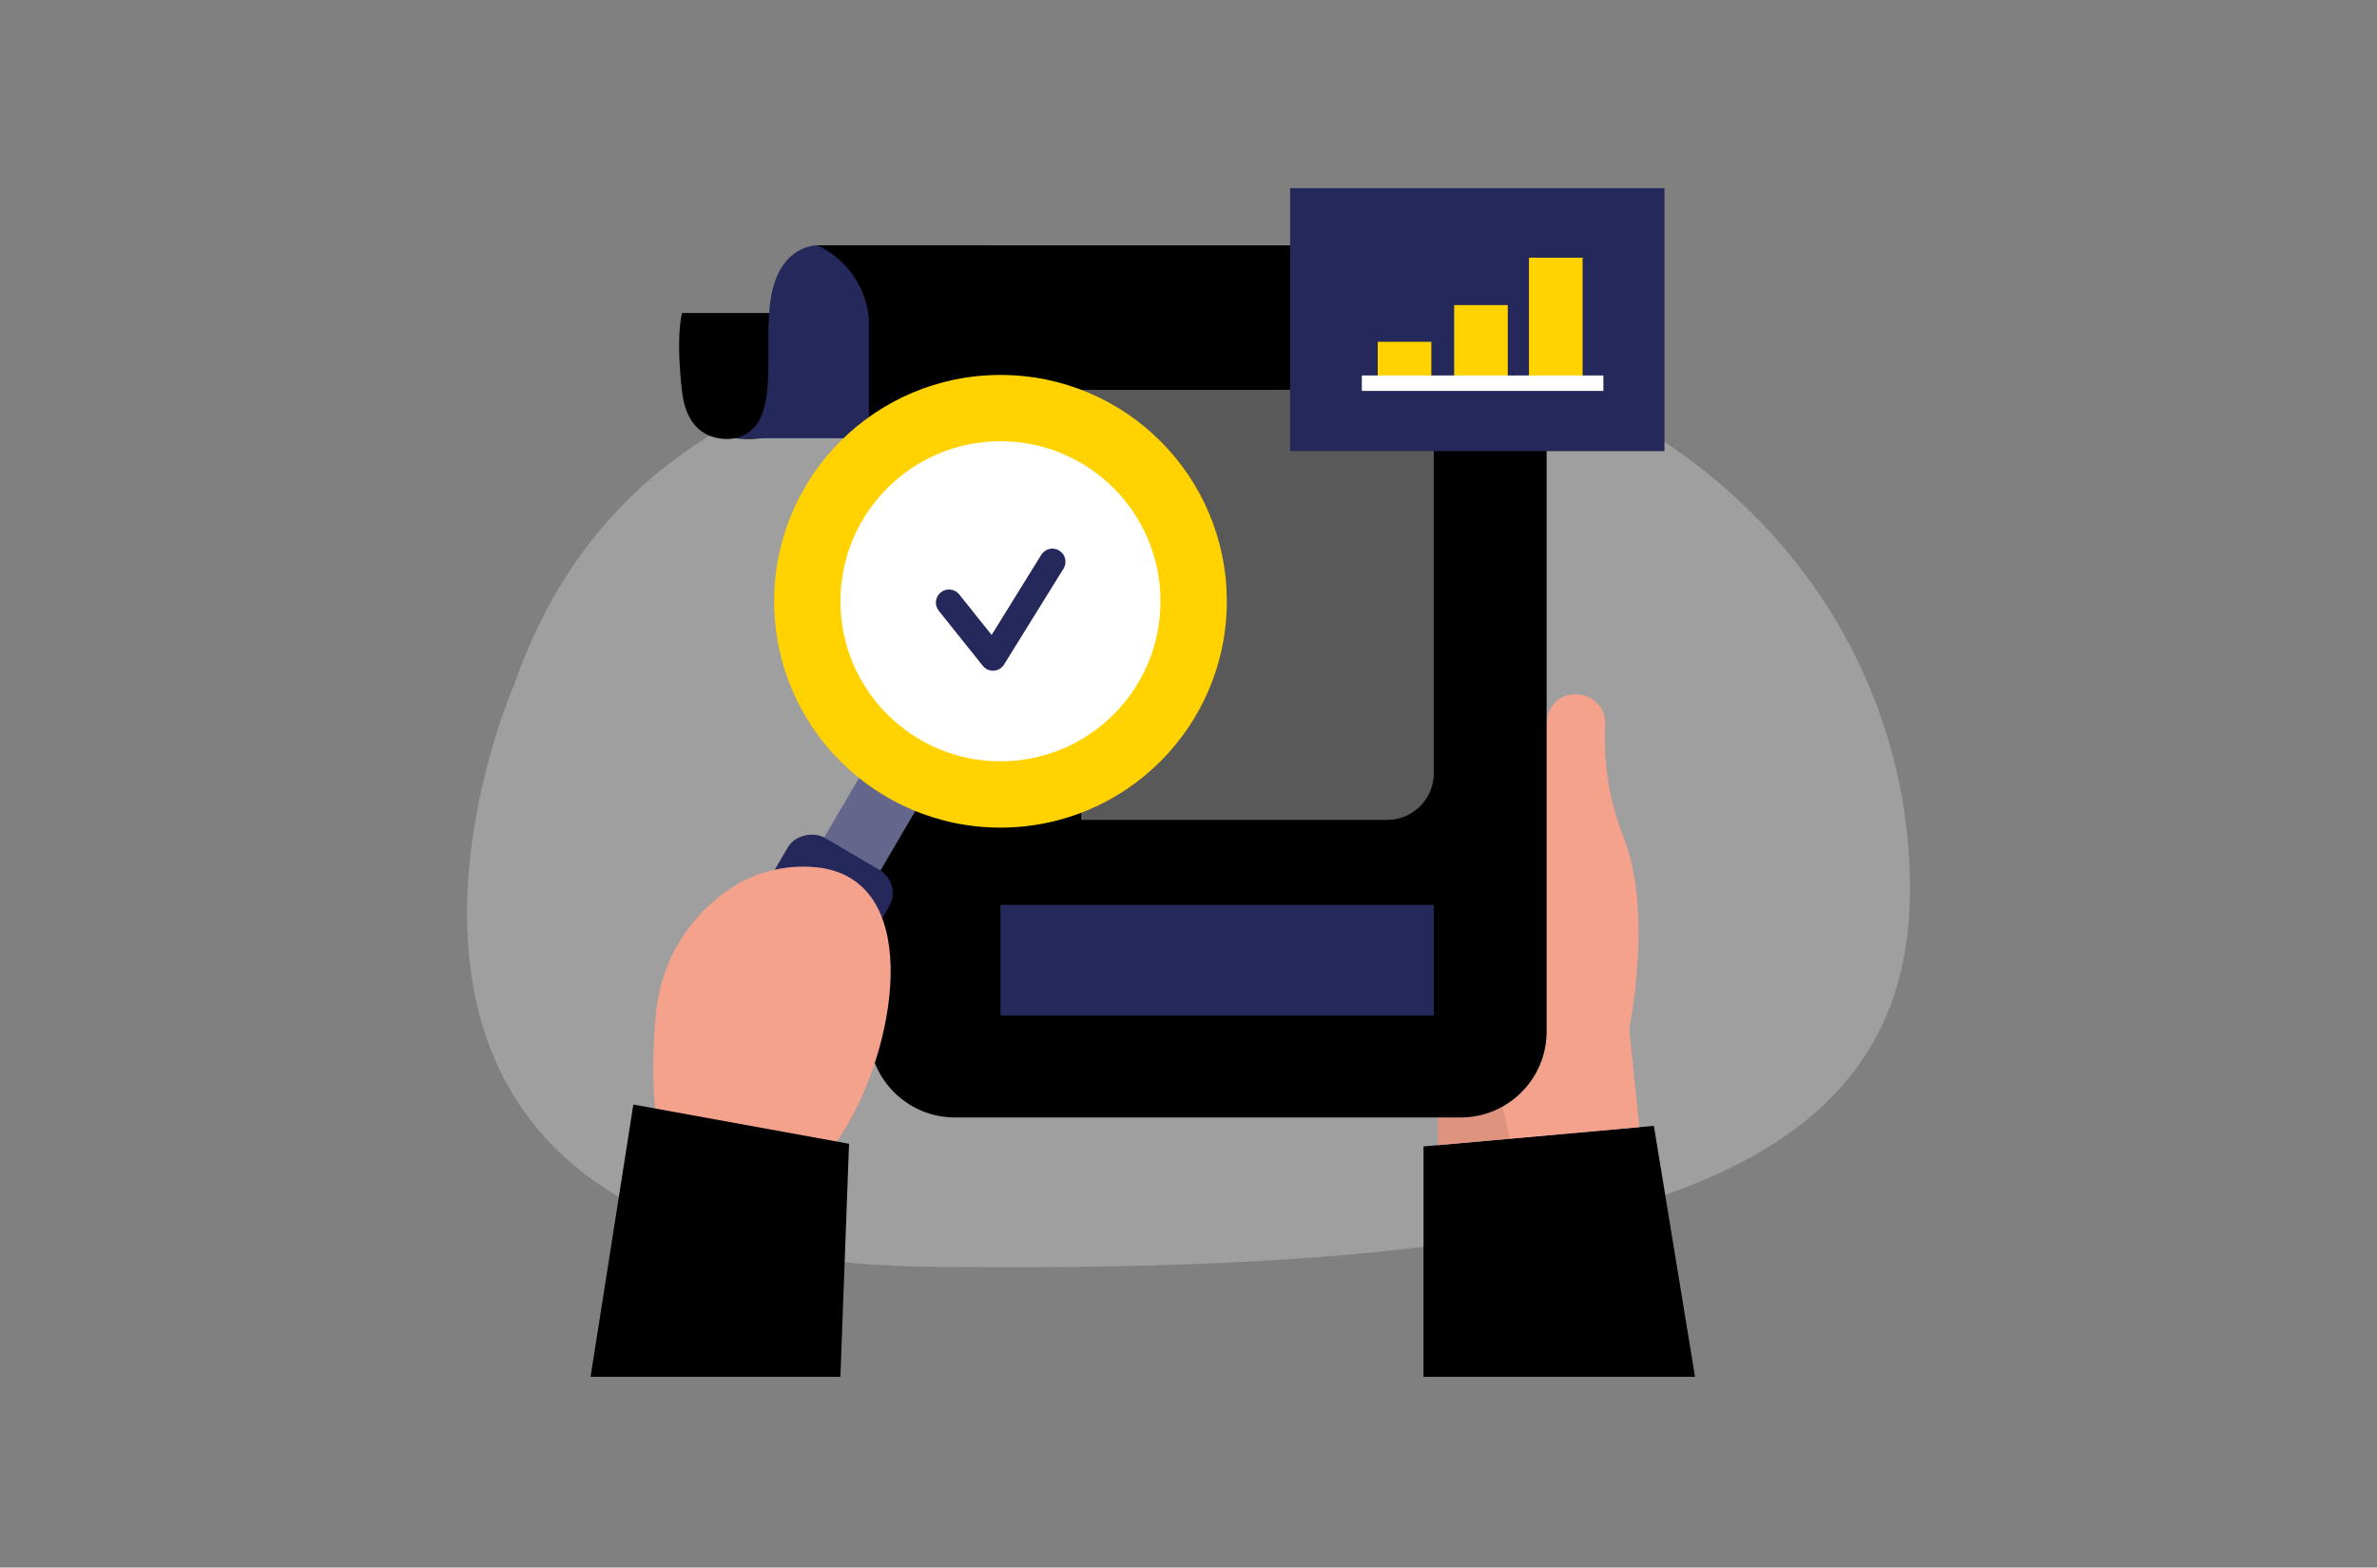 <?xml version="1.0" encoding="UTF-8"?><svg id="_レイヤー_2" xmlns="http://www.w3.org/2000/svg" viewBox="0 0 690 455"><rect x="0" y="0" width="690" height="455" fill="#808080" stroke="none"/><defs><style>.cls-1,.cls-2,.cls-3{fill:#fff;}.cls-4{fill:#f4a28c;}.cls-5{fill:#e6e6e6;opacity:.3;}.cls-5,.cls-6,.cls-2,.cls-7,.cls-3{isolation:isolate;}.cls-6{opacity:.08;}.cls-2{opacity:.29;}.cls-7{opacity:.09;}.cls-3{opacity:.35;}.cls-8{fill:none;}.cls-9{fill:#24285b;}.cls-10{fill:#ffd200;}</style></defs><g id="design"><g><rect class="cls-8" width="690" height="454.25"/><g><path class="cls-5" d="M149.347,198.48s-73.904,166.868,120.675,169.209c194.578,2.341,283.515-23.287,284.397-108.226s-69.192-164.163-191.341-165.059c-122.149-.897-188.194,31.115-213.731,104.076Z"/><polygon points="413.223 399.625 413.223 332.759 480.089 326.785 492.036 399.625 413.223 399.625"/><path class="cls-4" d="M400.804,298.665l16.599,23.348v10.382l58.491-5.229-2.964-28.5s7.159-33.957-1.794-56.059c-3.986-10.244-5.753-21.217-5.183-32.194,.441-10.108-14.091-12.434-16.72-2.645-1.382,6.949-1.973,14.031-1.763,21.113,.041,3.574-.706,7.114-2.189,10.367-3.572,7.889-9.531,23.378-5.959,32.057l-6.886,33.866-31.632-6.506Z"/><polygon class="cls-7" points="432.436 305.095 438.349 330.525 417.403 332.394 417.403 322.013 400.804 298.665 432.436 305.095"/><path d="M213.416,127.191s-13.528,3.04-15.428-13.528c-1.9-16.568,0-22.8,0-22.8h31.814s16.143,39.901-16.386,36.329Z"/><path class="cls-6" d="M213.416,127.191s-13.528,3.04-15.428-13.528c-1.9-16.568,0-22.8,0-22.8h31.814s16.143,39.901-16.386,36.329Z"/><path class="cls-9" d="M237.28,71.193s-11.035-.274-13.528,15.398c-2.493,15.671,3.557,37.393-10.336,40.6h38.806s23.88-55.025-14.942-55.998Z"/><path d="M261.509,71.193h-24.229c8.359,3.898,14.039,11.919,14.942,21.098v207.088c0,13.793,11.181,24.974,24.974,24.974h146.804c13.784,0,24.959-11.174,24.959-24.959V98.736c0-15.195-12.318-27.512-27.512-27.512-.005,0-.01,0-.015,0l-159.922-.03Z"/><path class="cls-6" d="M355.112,163.124s24.32,41.041-7.737,72.612c-32.057,31.571-71.897,19.152-71.897,19.152l-20.08,51.134-14.623-18.027,16.203-43.458,11.218-23.545,45.601-19.487,41.314-38.381Z"/><path class="cls-3" d="M313.844,113.161h88.815c7.48,0,13.543,6.064,13.543,13.543v97.738c0,7.48-6.064,13.543-13.543,13.543h-88.815V113.161h0Z"/><rect class="cls-9" x="235.242" y="228.534" width="35.949" height="18.909" transform="translate(-80.154 336.077) rotate(-59.62)"/><rect class="cls-2" x="235.242" y="228.534" width="35.949" height="18.909" transform="translate(-80.154 336.077) rotate(-59.62)"/><circle class="cls-10" cx="290.42" cy="174.525" r="65.695"/><circle class="cls-1" cx="290.42" cy="174.525" r="46.452"/><rect class="cls-9" x="190.304" y="263.479" width="75.743" height="34.049" rx="7.767" ry="7.767" transform="translate(-129.208 335.488) rotate(-59.62)"/><path class="cls-4" d="M190.357,294.774c1.131-14.385,8.558-27.536,20.292-35.933,7.689-5.587,17.184-8.107,26.631-7.068,29.914,3.344,23.712,48.398,9.12,74.01-14.592,25.612-36.07,28.956-49.188,15.58-8.573-8.725-8.193-31.495-6.855-46.589Z"/><polygon points="183.851 320.599 171.433 399.625 243.953 399.625 246.461 331.984 183.851 320.599"/><path class="cls-9" d="M288.247,194.68c-1.155,.005-2.248-.522-2.964-1.429l-12.783-15.975c-1.31-1.641-1.041-4.033,.6-5.343,1.641-1.31,4.033-1.041,5.343,.6l9.409,11.765,14.349-23.165c1.053-1.816,3.378-2.434,5.194-1.381,1.816,1.053,2.434,3.378,1.381,5.194-.036,.063-.075,.125-.115,.186l-17.207,27.756c-.661,1.057-1.795,1.726-3.04,1.794h-.167Z"/><rect class="cls-9" x="290.42" y="262.64" width="125.782" height="32.088"/><rect class="cls-9" x="374.493" y="54.625" width="108.667" height="76.32"/><rect class="cls-10" x="399.923" y="99.207" width="15.565" height="10.321"/><rect class="cls-10" x="422.115" y="88.552" width="15.565" height="20.976"/><rect class="cls-10" x="443.836" y="74.796" width="15.565" height="34.748"/><rect class="cls-1" x="395.317" y="108.981" width="70.119" height="4.484"/></g><rect class="cls-8" width="690" height="455"/></g></g></svg>